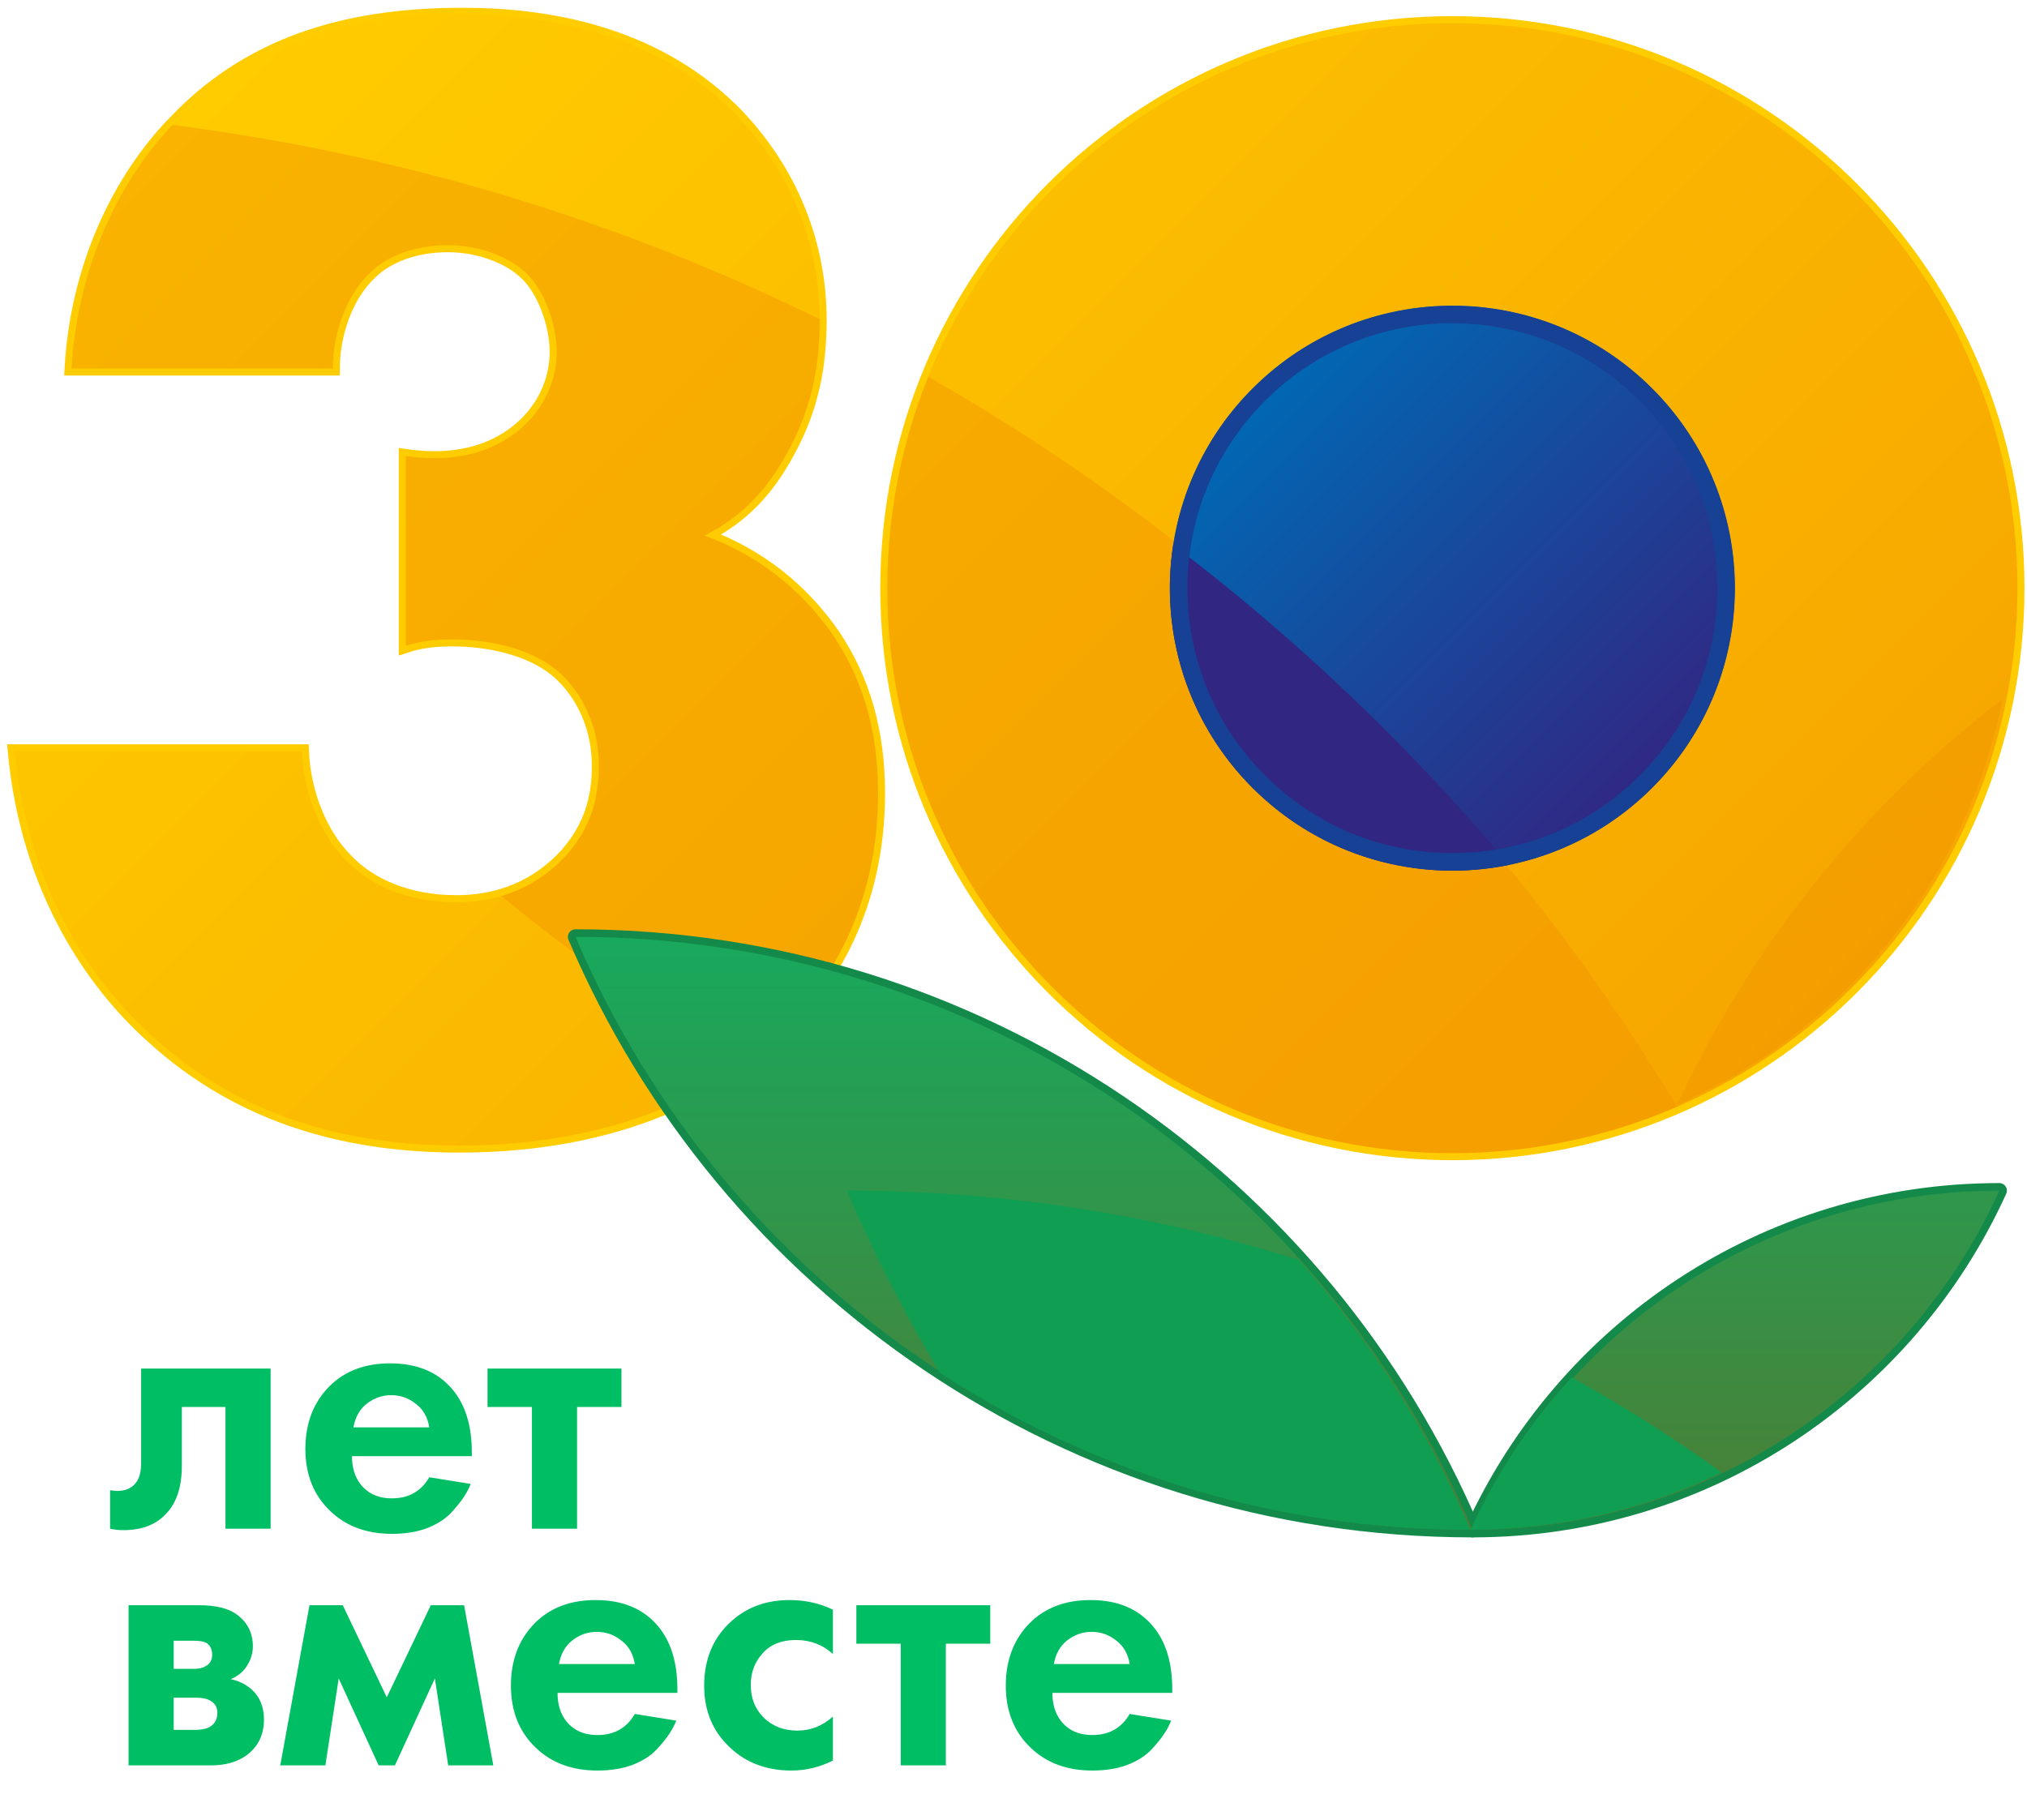 <?xml version="1.0" encoding="UTF-8"?> <svg xmlns="http://www.w3.org/2000/svg" width="137" height="123" viewBox="0 0 137 123" fill="none"> <path d="M98.162 1.567C77.07 1.567 59.971 18.666 59.971 39.757C59.971 60.848 77.07 77.948 98.162 77.948C119.255 77.948 136.354 60.849 136.354 39.757C136.354 18.665 119.255 1.567 98.162 1.567ZM98.162 58.853C87.616 58.853 79.068 50.304 79.068 39.758C79.068 29.212 87.616 20.664 98.162 20.664C108.709 20.664 117.257 29.212 117.257 39.758C117.257 50.304 108.707 58.853 98.162 58.853ZM47.609 36.203C50.241 34.887 51.886 33.023 53.202 30.61C54.848 27.648 55.396 24.797 55.396 21.617C55.396 16.024 53.092 11.089 49.474 7.471C43.99 2.096 36.751 1 31.268 1C24.249 1 17.34 2.536 11.966 8.129C8.677 11.418 5.277 17.231 4.838 24.908H22.493C22.493 22.605 23.371 19.973 25.015 18.437C26.111 17.341 27.977 16.573 30.279 16.573C32.362 16.573 34.446 17.341 35.652 18.547C36.748 19.643 37.626 21.837 37.626 23.811C37.626 25.456 36.968 27.43 35.214 28.964C33.678 30.28 31.266 31.376 27.427 30.828V43.658C28.415 43.33 29.401 43.22 30.607 43.22C32.91 43.22 35.762 43.768 37.626 45.304C38.941 46.4 40.477 48.594 40.477 51.775C40.477 53.968 39.929 55.942 38.284 57.806C36.858 59.342 34.554 60.986 30.827 60.986C27.647 60.986 25.015 59.89 23.37 58.134C21.616 56.38 20.518 53.529 20.408 50.787H1C1.878 60.218 6.373 66.469 10.103 69.869C16.463 75.79 24.03 77.436 31.049 77.436C41.906 77.436 48.925 73.598 52.872 69.649C55.942 66.578 59.343 61.424 59.343 53.637C59.343 49.47 58.356 45.96 56.273 42.891C54.738 40.697 52.106 37.846 47.611 36.201L47.609 36.203Z" stroke="#FFCC00" stroke-width="0.95" stroke-miterlimit="10"></path> <path d="M111.666 26.255C119.123 33.712 119.123 45.803 111.666 53.26C104.209 60.717 92.118 60.717 84.661 53.26C77.204 45.803 77.204 33.712 84.661 26.255C92.118 18.798 104.209 18.798 111.666 26.255Z" fill="url(#paint0_linear_303_4582)"></path> <path d="M98.162 1.567C77.07 1.567 59.971 18.666 59.971 39.757C59.971 60.848 77.07 77.948 98.162 77.948C119.255 77.948 136.354 60.849 136.354 39.757C136.354 18.665 119.255 1.567 98.162 1.567ZM98.162 58.853C87.616 58.853 79.068 50.304 79.068 39.758C79.068 29.212 87.616 20.664 98.162 20.664C108.709 20.664 117.257 29.212 117.257 39.758C117.257 50.304 108.707 58.853 98.162 58.853ZM47.609 36.203C50.241 34.887 51.886 33.023 53.202 30.61C54.848 27.648 55.396 24.797 55.396 21.617C55.396 16.024 53.092 11.089 49.474 7.471C43.99 2.096 36.751 1 31.268 1C24.249 1 17.34 2.536 11.966 8.129C8.677 11.418 5.277 17.231 4.838 24.908H22.493C22.493 22.605 23.371 19.973 25.015 18.437C26.111 17.341 27.977 16.573 30.279 16.573C32.362 16.573 34.446 17.341 35.652 18.547C36.748 19.643 37.626 21.837 37.626 23.811C37.626 25.456 36.968 27.43 35.214 28.964C33.678 30.28 31.266 31.376 27.427 30.828V43.658C28.415 43.33 29.401 43.22 30.607 43.22C32.91 43.22 35.762 43.768 37.626 45.304C38.941 46.4 40.477 48.594 40.477 51.775C40.477 53.968 39.929 55.942 38.284 57.806C36.858 59.342 34.554 60.986 30.827 60.986C27.647 60.986 25.015 59.89 23.37 58.134C21.616 56.38 20.518 53.529 20.408 50.787H1C1.878 60.218 6.373 66.469 10.103 69.869C16.463 75.79 24.03 77.436 31.049 77.436C41.906 77.436 48.925 73.598 52.872 69.649C55.942 66.578 59.343 61.424 59.343 53.637C59.343 49.47 58.356 45.96 56.273 42.891C54.738 40.697 52.106 37.846 47.611 36.201L47.609 36.203Z" fill="url(#paint1_linear_303_4582)"></path> <path opacity="0.43" d="M47.609 36.203C50.241 34.887 51.886 33.023 53.202 30.61C54.848 27.648 55.396 24.797 55.396 21.617C55.396 21.605 55.396 21.593 55.396 21.581C41.9 14.94 27.175 10.419 11.655 8.448C8.465 11.788 5.264 17.474 4.839 24.907H22.495C22.495 22.603 23.373 19.971 25.017 18.436C26.113 17.34 27.978 16.572 30.28 16.572C32.364 16.572 34.448 17.34 35.654 18.546C36.75 19.642 37.627 21.835 37.627 23.809C37.627 25.455 36.969 27.428 35.215 28.963C33.68 30.279 31.268 31.375 27.429 30.827V43.657C28.416 43.329 29.402 43.219 30.608 43.219C32.912 43.219 35.764 43.767 37.627 45.303C38.943 46.399 40.479 48.592 40.479 51.773C40.479 53.967 39.931 55.941 38.285 57.805C37.299 58.867 35.894 59.98 33.888 60.567C38.989 64.752 44.394 68.582 50.063 72.019C51.13 71.254 52.066 70.454 52.871 69.649C55.941 66.578 59.342 61.424 59.342 53.637C59.342 49.47 58.354 45.96 56.272 42.891C54.736 40.697 52.105 37.846 47.609 36.201V36.203ZM101.843 58.498C100.652 58.73 99.422 58.853 98.164 58.853C87.618 58.853 79.069 50.305 79.069 39.758C79.069 38.668 79.162 37.599 79.338 36.559C74.091 32.484 68.546 28.777 62.739 25.474C60.958 29.887 59.975 34.707 59.975 39.758C59.975 60.851 77.073 77.949 98.166 77.949C103.563 77.949 108.697 76.828 113.35 74.808C109.901 69.09 106.053 63.641 101.844 58.498H101.843Z" fill="#F39200"></path> <path opacity="0.43" d="M135.352 47.245C125.979 54.45 118.387 63.857 113.348 74.691C124.542 69.734 132.905 59.556 135.352 47.245Z" fill="#F39200"></path> <path d="M99.53 103.41C115.353 103.41 128.98 94.007 135.13 80.483C119.305 80.483 105.679 89.886 99.53 103.41Z" stroke="#138A49" stroke-width="1.023" stroke-linecap="round" stroke-linejoin="round"></path> <path d="M38.895 63.328C48.932 86.89 72.3 103.41 99.526 103.41C89.489 79.847 66.123 63.328 38.895 63.328Z" stroke="#138A49" stroke-width="1.023" stroke-linecap="round" stroke-linejoin="round"></path> <path d="M99.532 103.41C115.355 103.41 128.981 94.007 135.131 80.483C119.307 80.483 105.68 89.886 99.532 103.41ZM38.897 63.328C48.934 86.89 72.301 103.41 99.527 103.41C89.491 79.847 66.123 63.328 38.897 63.328Z" fill="url(#paint2_linear_303_4582)"></path> <path d="M101.997 58.466C95.265 50.437 87.646 43.176 79.292 36.833C78.396 42.643 80.185 48.785 84.659 53.26C89.369 57.969 95.926 59.704 101.997 58.466Z" fill="#312783"></path> <path d="M57.248 80.483C59.062 84.746 61.163 88.856 63.522 92.795C73.843 99.508 86.161 103.41 99.389 103.41C96.521 96.677 92.563 90.521 87.741 85.16C78.119 82.123 67.875 80.483 57.249 80.483H57.248ZM106.227 93.106C103.436 96.137 101.119 99.611 99.392 103.408C105.475 103.408 111.232 102.017 116.366 99.538C113.125 97.202 109.739 95.051 106.227 93.104V93.106Z" fill="#0F9E52"></path> <path d="M98.163 20.664V21.852C102.946 21.852 107.442 23.714 110.825 27.096C114.208 30.478 116.071 34.975 116.071 39.758C116.071 44.542 114.208 49.039 110.825 52.421C107.444 55.803 102.946 57.665 98.163 57.665C93.379 57.665 88.882 55.803 85.5 52.419C82.118 49.038 80.256 44.541 80.256 39.757C80.256 34.973 82.118 30.478 85.502 27.094C88.883 23.713 93.38 21.849 98.164 21.849V20.661M98.164 20.661C93.278 20.661 88.39 22.524 84.661 26.254C77.204 33.711 77.204 45.801 84.661 53.259C88.39 56.988 93.277 58.852 98.164 58.852C103.052 58.852 107.938 56.986 111.666 53.259C119.123 45.801 119.123 33.711 111.666 26.254C107.938 22.526 103.05 20.661 98.164 20.661Z" fill="#164194"></path> <path d="M18.29 92.508V103.333H15.24V95.108H12.29V99.083C12.29 100.483 11.949 101.55 11.265 102.283C10.582 103.05 9.607 103.433 8.34 103.433C8.007 103.433 7.707 103.4 7.44 103.333V100.733C7.64 100.767 7.799 100.783 7.915 100.783C8.465 100.783 8.882 100.608 9.165 100.258C9.415 99.958 9.54 99.5 9.54 98.883V92.508H18.29ZM29.015 99.858L31.815 100.308C31.699 100.608 31.54 100.908 31.34 101.208C31.157 101.492 30.865 101.85 30.465 102.283C30.065 102.7 29.524 103.042 28.84 103.308C28.157 103.558 27.374 103.683 26.49 103.683C24.79 103.683 23.407 103.175 22.34 102.158C21.207 101.092 20.64 99.683 20.64 97.933C20.64 96.2 21.19 94.783 22.29 93.683C23.324 92.667 24.682 92.158 26.365 92.158C28.199 92.158 29.607 92.75 30.59 93.933C31.457 94.967 31.89 96.383 31.89 98.183V98.433H23.79C23.79 99.167 23.965 99.775 24.315 100.258C24.815 100.942 25.54 101.283 26.49 101.283C27.624 101.283 28.465 100.808 29.015 99.858ZM23.89 96.483H29.015C28.899 95.783 28.59 95.25 28.09 94.883C27.607 94.5 27.057 94.308 26.44 94.308C25.84 94.308 25.29 94.5 24.79 94.883C24.307 95.267 24.007 95.8 23.89 96.483ZM42.002 95.108H39.002V103.333H35.952V95.108H32.952V92.508H42.002V95.108ZM8.69 108.508H13.465C14.615 108.508 15.474 108.725 16.04 109.158C16.74 109.692 17.09 110.4 17.09 111.283C17.09 111.75 16.957 112.192 16.69 112.608C16.44 113.008 16.074 113.308 15.59 113.508C16.124 113.608 16.599 113.842 17.015 114.208C17.565 114.708 17.84 115.383 17.84 116.233C17.84 117.25 17.457 118.05 16.69 118.633C16.057 119.1 15.249 119.333 14.265 119.333H8.69V108.508ZM11.74 112.808H13.14C13.457 112.808 13.724 112.742 13.94 112.608C14.207 112.442 14.34 112.192 14.34 111.858C14.34 111.508 14.224 111.25 13.99 111.083C13.824 110.967 13.524 110.908 13.09 110.908H11.74V112.808ZM11.74 116.933H13.165C13.682 116.933 14.057 116.842 14.29 116.658C14.557 116.458 14.69 116.167 14.69 115.783C14.69 115.433 14.557 115.175 14.29 115.008C14.057 114.842 13.707 114.758 13.24 114.758H11.74V116.933ZM18.942 119.333L20.917 108.508H23.167L26.142 114.733L29.117 108.508H31.367L33.342 119.333H30.292L29.392 113.458L26.692 119.333H25.592L22.892 113.458L21.992 119.333H18.942ZM42.907 115.858L45.707 116.308C45.59 116.608 45.432 116.908 45.232 117.208C45.048 117.492 44.757 117.85 44.357 118.283C43.957 118.7 43.415 119.042 42.732 119.308C42.048 119.558 41.265 119.683 40.382 119.683C38.682 119.683 37.298 119.175 36.232 118.158C35.099 117.092 34.532 115.683 34.532 113.933C34.532 112.2 35.082 110.783 36.182 109.683C37.215 108.667 38.574 108.158 40.257 108.158C42.09 108.158 43.498 108.75 44.482 109.933C45.349 110.967 45.782 112.383 45.782 114.183V114.433H37.682C37.682 115.167 37.857 115.775 38.207 116.258C38.707 116.942 39.432 117.283 40.382 117.283C41.515 117.283 42.357 116.808 42.907 115.858ZM37.782 112.483H42.907C42.79 111.783 42.482 111.25 41.982 110.883C41.498 110.5 40.949 110.308 40.332 110.308C39.732 110.308 39.182 110.5 38.682 110.883C38.199 111.267 37.898 111.8 37.782 112.483ZM56.293 108.808V111.808C55.61 111.175 54.777 110.858 53.793 110.858C52.827 110.858 52.077 111.158 51.543 111.758C51.01 112.342 50.743 113.058 50.743 113.908C50.743 114.792 51.035 115.525 51.618 116.108C52.218 116.692 52.977 116.983 53.893 116.983C54.793 116.983 55.593 116.667 56.293 116.033V119.008C55.393 119.458 54.46 119.683 53.493 119.683C51.81 119.683 50.418 119.158 49.318 118.108C48.168 117.025 47.593 115.642 47.593 113.958C47.593 112.125 48.218 110.658 49.468 109.558C50.518 108.625 51.818 108.158 53.368 108.158C54.418 108.158 55.393 108.375 56.293 108.808ZM66.928 111.108H63.928V119.333H60.879V111.108H57.879V108.508H66.928V111.108ZM76.354 115.858L79.154 116.308C79.037 116.608 78.879 116.908 78.679 117.208C78.496 117.492 78.204 117.85 77.804 118.283C77.404 118.7 76.862 119.042 76.179 119.308C75.496 119.558 74.712 119.683 73.829 119.683C72.129 119.683 70.746 119.175 69.679 118.158C68.546 117.092 67.979 115.683 67.979 113.933C67.979 112.2 68.529 110.783 69.629 109.683C70.662 108.667 72.021 108.158 73.704 108.158C75.537 108.158 76.946 108.75 77.929 109.933C78.796 110.967 79.229 112.383 79.229 114.183V114.433H71.129C71.129 115.167 71.304 115.775 71.654 116.258C72.154 116.942 72.879 117.283 73.829 117.283C74.962 117.283 75.804 116.808 76.354 115.858ZM71.229 112.483H76.354C76.237 111.783 75.929 111.25 75.429 110.883C74.946 110.5 74.396 110.308 73.779 110.308C73.179 110.308 72.629 110.5 72.129 110.883C71.646 111.267 71.346 111.8 71.229 112.483Z" fill="#00BE64"></path> <defs> <linearGradient id="paint0_linear_303_4582" x1="111.66" y1="53.257" x2="84.655" y2="26.251" gradientUnits="userSpaceOnUse"> <stop stop-color="#312783"></stop> <stop offset="1" stop-color="#0069B4"></stop> </linearGradient> <linearGradient id="paint1_linear_303_4582" x1="23.197" y1="-3.108" x2="109.119" y2="82.813" gradientUnits="userSpaceOnUse"> <stop stop-color="#FFCC00"></stop> <stop offset="1" stop-color="#F7A600"></stop> </linearGradient> <linearGradient id="paint2_linear_303_4582" x1="87.013" y1="63.328" x2="87.013" y2="103.41" gradientUnits="userSpaceOnUse"> <stop stop-color="#18A95D"></stop> <stop offset="1" stop-color="#4B7F36"></stop> </linearGradient> </defs> </svg> 
